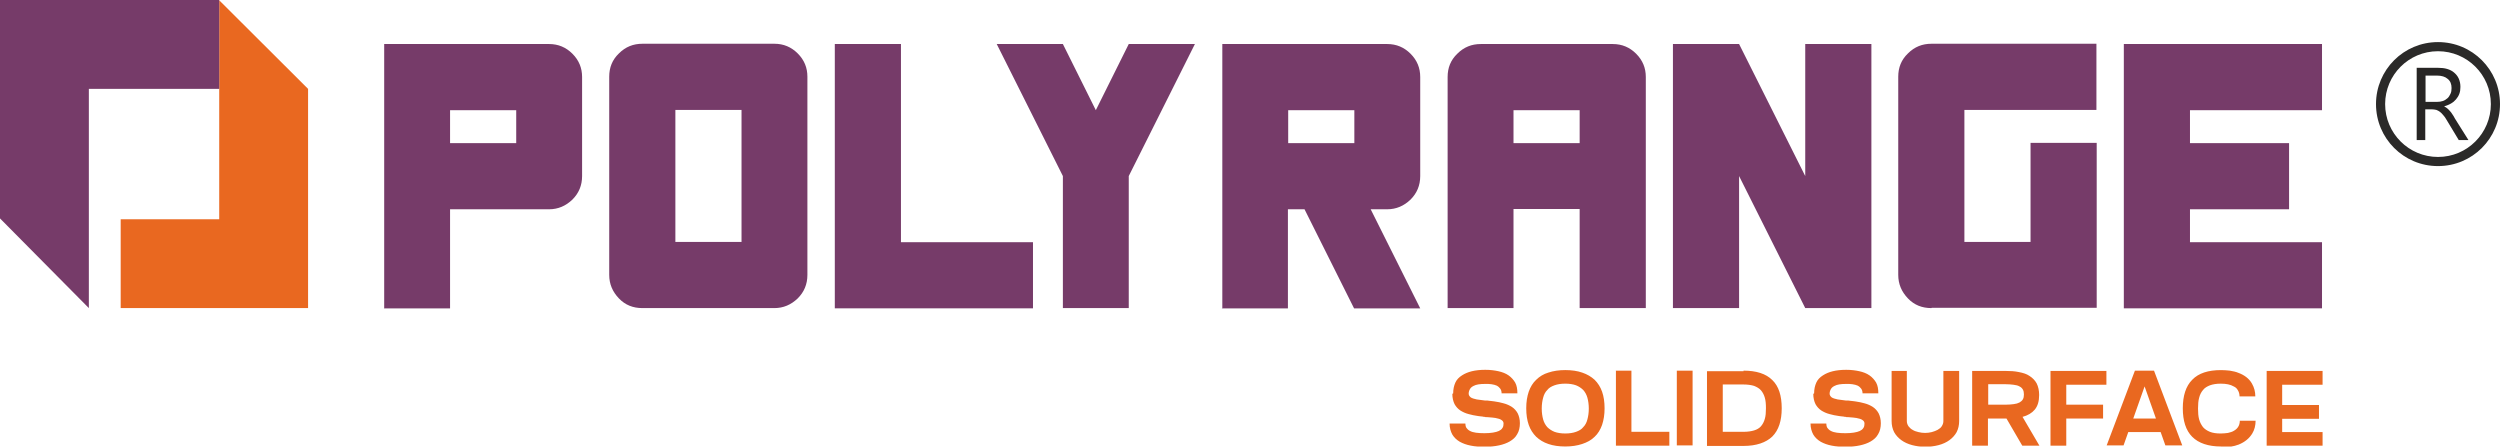 <?xml version="1.0" encoding="UTF-8"?>
<!DOCTYPE svg PUBLIC "-//W3C//DTD SVG 1.1//EN" "http://www.w3.org/Graphics/SVG/1.1/DTD/svg11.dtd">
<!-- Creator: CorelDRAW X5 -->
<svg xmlns="http://www.w3.org/2000/svg" xml:space="preserve" width="92.95mm" height="16.601mm" style="shape-rendering:geometricPrecision; text-rendering:geometricPrecision; image-rendering:optimizeQuality; fill-rule:evenodd; clip-rule:evenodd"
viewBox="0 0 9032 1613"
 xmlns:xlink="http://www.w3.org/1999/xlink">
 <defs>
  <style type="text/css">
   <![CDATA[
    .fil5 {fill:#2B2A29}
    .fil1 {fill:#763B69}
    .fil0 {fill:#E96820}
    .fil4 {fill:#272524;fill-rule:nonzero}
    .fil2 {fill:#763B69;fill-rule:nonzero}
    .fil3 {fill:#E96820;fill-rule:nonzero}
   ]]>
  </style>
 </defs>
 <g id="Layer_x0020_1">
  <g id="_304425496">
   <g>
    <g>
     <polygon class="fil0" points="792,1 1113,321 1113,792 1113,1113 792,1113 436,1113 436,792 792,792 792,526 792,321 "/>
     <polygon class="fil1" points="0,0 792,0 792,321 321,321 321,550 321,1113 0,789 "/>
    </g>
    <path class="fil2" d="M1865 517l0 -119 -239 0 0 119 239 0zm-477 596l0 -954 596 0c33,0 61,12 84,35 24,24 35,52 35,84l0 358c0,34 -12,62 -35,85 -24,23 -52,35 -84,35l-358 0 0 358 -239 0zm1291 -239l0 -477 -239 0 0 477 239 0zm-358 239c-34,0 -62,-11 -85,-35 -23,-24 -35,-52 -35,-85l0 -716c0,-33 11,-61 35,-84 24,-24 52,-35 85,-35l477 0c33,0 61,12 84,35 24,24 35,52 35,84l0 716c0,34 -12,62 -35,85 -24,23 -52,35 -84,35l-477 0zm695 0l0 -954 239 0 0 716 477 0 0 239 -716 0zm824 0l0 -477 -239 -477 239 0 119 239 119 -239 239 0 -239 477 0 477 -239 0zm1053 -596l0 -119 -239 0 0 119 239 0zm-477 596l0 -954 596 0c33,0 61,12 84,35 24,24 35,52 35,84l0 358c0,34 -12,62 -35,85 -24,23 -52,35 -84,35l-60 0 179 358 -239 0 -179 -358 -60 0 0 358 -239 0zm1291 -596l0 -119 -239 0 0 119 239 0zm-477 596l0 -835c0,-33 11,-61 35,-84 24,-24 52,-35 85,-35l477 0c33,0 61,12 84,35 24,24 35,52 35,84l0 835 -239 0 0 -358 -239 0 0 358 -239 0zm814 0l0 -954 239 0 239 477 0 -477 239 0 0 954 -239 0 -239 -477 0 477 -239 0zm934 0c-34,0 -62,-11 -85,-35 -23,-24 -35,-52 -35,-85l0 -716c0,-33 11,-61 35,-84 24,-24 52,-35 85,-35l596 0 0 239 -477 0 0 477 239 0 0 -358 239 0 0 596 -596 0zm695 0l0 -954 716 0 0 239 -477 0 0 119 358 0 0 239 -358 0 0 119 477 0 0 239 -716 0z"/>
   </g>
   <path class="fil3" d="M5250 1421c0,-15 3,-28 8,-39 5,-11 13,-19 24,-26 20,-13 47,-20 84,-20 18,0 33,2 47,5 14,3 27,8 37,15 10,7 18,16 24,26 6,11 8,24 8,39l-57 0c0,-7 -2,-13 -5,-17 -3,-4 -7,-8 -13,-11 -5,-2 -11,-4 -19,-5 -6,-1 -14,-1 -23,-1 -18,0 -32,2 -41,7 -6,3 -10,6 -13,11 -3,5 -5,11 -5,17 0,6 3,10 8,14 5,3 12,5 21,7 6,1 16,2 30,4 1,0 2,0 4,0l2 0 2 0c3,0 6,1 8,1 6,1 12,1 17,2 13,2 24,4 34,7 12,3 22,8 30,13 9,6 16,14 21,23 5,10 8,22 8,36 0,15 -3,29 -10,40 -6,11 -15,19 -27,26 -21,12 -51,19 -90,19 -19,0 -35,-1 -50,-4 -16,-3 -29,-8 -40,-14 -12,-7 -21,-16 -27,-26 -6,-11 -10,-24 -10,-40l57 0c0,6 1,11 4,16 3,4 7,8 13,11 11,6 29,8 52,8 23,0 41,-3 52,-8 6,-3 10,-6 13,-11 3,-4 4,-10 4,-16 0,-6 -3,-10 -8,-13 -4,-3 -11,-5 -21,-7 -6,-1 -16,-2 -30,-3l-2 0 -2 0c-2,0 -3,0 -4,-1 -3,0 -6,0 -8,-1 -7,-1 -12,-1 -17,-2 -13,-2 -24,-4 -34,-7 -12,-3 -22,-8 -30,-13 -9,-6 -16,-14 -21,-23 -5,-10 -8,-23 -8,-37zm405 192c-23,0 -44,-3 -61,-9 -18,-6 -32,-15 -44,-26 -12,-12 -21,-26 -27,-43 -6,-17 -9,-37 -9,-60 0,-23 3,-42 9,-60 6,-17 15,-32 27,-43 12,-12 27,-21 44,-26 18,-6 38,-9 61,-9 23,0 44,3 61,9 18,6 33,15 45,26 12,12 21,26 27,43 6,17 9,37 9,60 0,23 -3,42 -9,60 -6,17 -15,32 -27,43 -12,12 -27,20 -45,26 -18,6 -38,9 -61,9zm0 -227c-15,0 -28,2 -39,6 -11,4 -20,9 -26,17 -7,7 -12,16 -15,28 -3,11 -5,24 -5,39 0,15 2,28 5,39 3,11 8,20 15,28 7,7 16,13 26,17 11,4 24,6 39,6 15,0 28,-2 39,-6 11,-4 20,-9 26,-17 7,-7 12,-16 15,-28 3,-11 5,-24 5,-39 0,-15 -2,-28 -5,-39 -3,-11 -8,-20 -15,-28 -7,-7 -16,-13 -26,-17 -11,-4 -24,-6 -39,-6zm182 -47l57 0 0 221 137 0 0 50 -193 0 0 -270zm221 0l57 0 0 270 -57 0 0 -270zm241 0c46,0 81,11 104,34 23,22 34,56 34,102 0,45 -11,79 -34,102 -23,22 -58,34 -104,34l-132 0 0 -270 132 0zm-75 221l75 0c15,0 28,-2 38,-5 10,-3 19,-8 25,-15 6,-7 11,-16 14,-27 3,-10 4,-23 4,-38 0,-15 -1,-28 -4,-38 -3,-11 -8,-20 -14,-27 -6,-7 -15,-12 -25,-16 -10,-3 -23,-5 -38,-5l-75 0 0 171zm330 -139c0,-15 3,-28 8,-39 5,-11 13,-19 24,-26 20,-13 47,-20 84,-20 18,0 33,2 47,5 14,3 27,8 37,15 10,7 18,16 24,26 6,11 8,24 8,39l-57 0c0,-7 -2,-13 -5,-17 -3,-4 -7,-8 -13,-11 -5,-2 -11,-4 -19,-5 -6,-1 -14,-1 -23,-1 -18,0 -32,2 -41,7 -6,3 -10,6 -13,11 -3,5 -5,11 -5,17 0,6 3,10 8,14 5,3 12,5 21,7 6,1 16,2 30,4 1,0 2,0 4,0l2 0 2 0c3,0 6,1 8,1 6,1 12,1 17,2 13,2 24,4 34,7 12,3 22,8 30,13 9,6 16,14 21,23 5,10 8,22 8,36 0,15 -3,29 -10,40 -6,11 -15,19 -27,26 -21,12 -51,19 -90,19 -18,0 -35,-1 -50,-4 -16,-3 -29,-8 -40,-14 -12,-7 -21,-16 -27,-26 -6,-11 -10,-24 -10,-40l57 0c0,6 1,11 4,16 3,4 7,8 13,11 11,6 29,8 52,8 23,0 41,-3 52,-8 6,-3 10,-6 13,-11 3,-4 4,-10 4,-16 0,-6 -3,-10 -8,-13 -4,-3 -11,-5 -21,-7 -6,-1 -16,-2 -30,-3l-2 0 -2 0c-2,0 -3,0 -4,-1 -3,0 -6,0 -8,-1 -7,-1 -12,-1 -17,-2 -13,-2 -24,-4 -34,-7 -12,-3 -22,-8 -30,-13 -9,-6 -16,-14 -21,-23 -5,-10 -8,-23 -8,-37zm278 -81l57 0 0 181c0,7 2,13 6,19 4,5 9,10 15,13 6,4 13,6 21,8 8,2 16,3 24,3 8,0 16,-1 24,-3 8,-2 15,-5 21,-8 7,-4 12,-8 15,-13 4,-6 6,-12 6,-19l0 -181 57 0 0 181c0,15 -3,28 -9,40 -6,11 -15,21 -26,29 -11,8 -24,14 -39,18 -15,4 -31,6 -48,6 -17,0 -33,-2 -48,-6 -15,-4 -28,-10 -39,-18 -11,-8 -20,-18 -26,-29 -6,-12 -9,-25 -9,-40l0 -181zm535 270l-61 0 -57 -98 -67 0 0 98 -57 0 0 -270 119 0c19,0 35,1 49,4 16,3 29,7 39,14 11,7 20,16 26,27 6,12 9,26 9,42 0,22 -5,40 -16,53 -10,12 -25,21 -44,26l61 104zm-184 -221l0 73 62 0c12,0 22,-1 30,-2 9,-1 15,-3 21,-6 5,-3 9,-6 12,-11 3,-5 4,-11 4,-18 0,-7 -1,-13 -4,-18 -3,-5 -6,-8 -12,-11 -5,-3 -12,-5 -21,-6 -8,-1 -18,-2 -30,-2l-62 0zm282 0l0 73 133 0 0 50 -133 0 0 98 -57 0 0 -270 202 0 0 50 -146 0zm317 -50l102 270 -61 0 -17 -48 -117 0 -17 48 -61 0 102 -270 68 0zm7 173l-41 -116 -41 116 82 0zm235 101c-46,0 -81,-12 -104,-35 -23,-23 -34,-58 -34,-103 0,-45 11,-80 34,-103 23,-24 58,-35 104,-35 11,0 22,1 32,2 11,2 22,4 31,8 11,4 20,9 28,15 9,7 16,15 21,24 8,14 12,29 12,46l-57 0c0,-8 -2,-16 -6,-22 -3,-6 -8,-11 -15,-14 -12,-7 -27,-10 -47,-10 -15,0 -28,2 -39,6 -10,4 -19,9 -25,17 -6,7 -11,16 -14,28 -3,11 -4,24 -4,39 0,15 1,28 4,39 3,11 8,20 14,28 6,7 15,13 25,17 10,4 23,6 39,6 9,0 18,-1 26,-2 8,-2 16,-4 22,-8 7,-4 12,-9 15,-14 4,-6 6,-14 6,-22l57 0c0,17 -4,33 -12,46 -11,18 -27,31 -49,40 -18,7 -39,10 -64,10zm367 -3l-202 0 0 -270 202 0 0 50 -146 0 0 73 133 0 0 50 -133 0 0 48 146 0 0 50z"/>
  </g>
  <g id="_307823960">
   <path class="fil4" d="M8919 506l-36 0 -44 -73c-4,-7 -8,-13 -12,-17 -4,-5 -8,-9 -12,-12 -4,-3 -8,-5 -13,-7 -5,-1 -10,-2 -15,-2l-25 0 0 111 -31 0 0 -261 78 0c11,0 22,1 32,4 10,3 18,7 25,13 7,6 13,13 17,22 4,9 6,19 6,30 0,9 -1,17 -4,25 -3,8 -7,14 -12,20 -5,6 -11,11 -18,15 -7,4 -15,7 -24,10l0 1c4,2 8,4 11,7 3,3 6,5 9,9 3,3 6,7 9,12 3,4 6,9 9,15l49 78zm-156 -233l0 95 41 0c8,0 15,-1 21,-3 7,-2 12,-6 17,-10 5,-4 8,-10 11,-16 3,-6 4,-13 4,-21 0,-14 -4,-25 -14,-33 -9,-8 -22,-12 -39,-12l-42 0z"/>
   <path class="fil5" d="M8808 152c124,0 224,100 224,224 0,124 -100,224 -224,224 -124,0 -224,-100 -224,-224 0,-124 100,-224 224,-224zm0 33c105,0 191,85 191,191 0,105 -85,191 -191,191 -105,0 -191,-85 -191,-191 0,-105 85,-191 191,-191z"/>
  </g>
 </g>
</svg>
